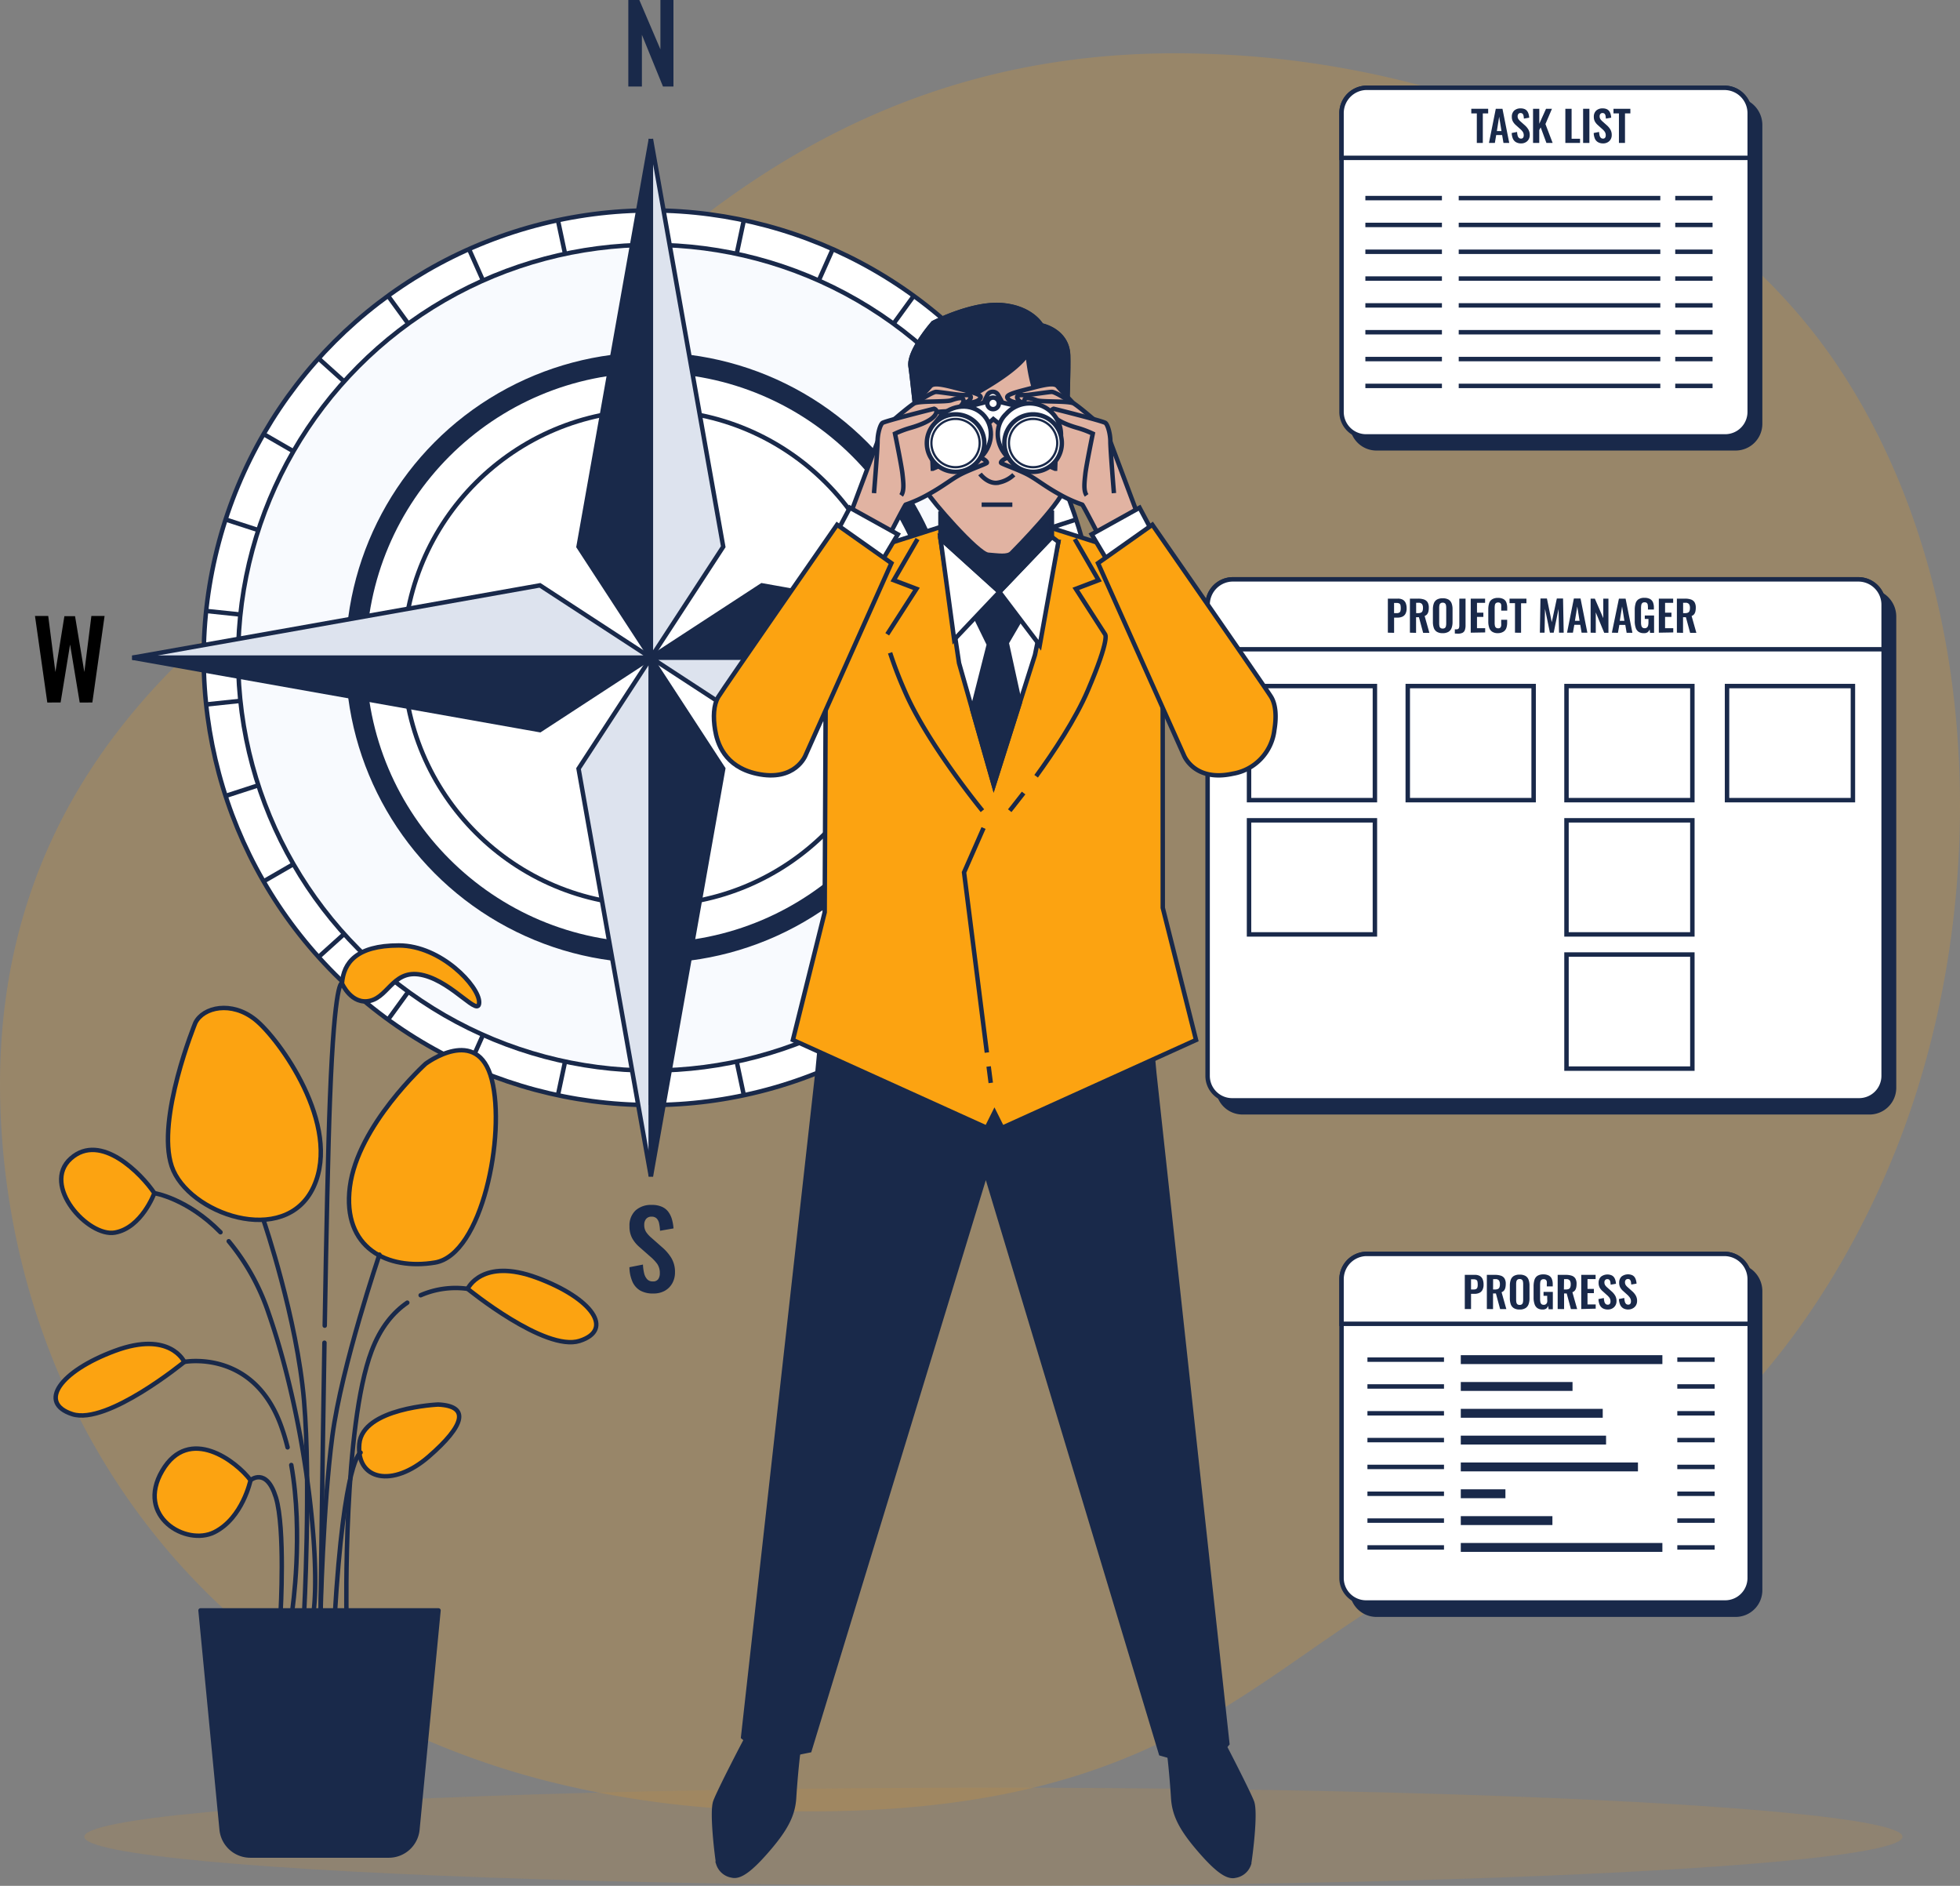 <svg xmlns="http://www.w3.org/2000/svg" width="441.108" height="424.305" viewBox="0 0 441.108 424.305">
  <rect x="0" y="0" width="441.108" height="424.305" fill="#808080" stroke="none"/>
  <g id="Vision_statement-bro" data-name="Vision statement-bro" transform="translate(-19.207 -25.12)">
    <g id="freepik--background-simple--inject-932" transform="translate(19.207 37.111)">
      <path id="Path_3015" data-name="Path 3015" d="M447.4,280.533c-13.974,37.432-42.53,77.95-82.725,89.949-60.757,18.132-67.972,67.07-176.728,62.533a219.222,219.222,0,0,1-47.03-6.892,184.56,184.56,0,0,1-22.11-7.357c-63.529-25.727-96.68-82.374-99.424-141.631-3.636-77.95,50.751-115.1,86.1-136.847S183.416,34.247,290.368,37.864a212.862,212.862,0,0,1,48.34,7.063c35.98,9.74,72.567,31.328,93.823,62.77q2.392,3.56,4.576,7.262C465.558,163.224,466.451,229.5,447.4,280.533Z" transform="translate(-19.207 -37.751)" fill="#fca213" opacity="0.2"/>
    </g>
    <g id="freepik--Floor--inject-932" transform="translate(38.178 427.344)">
      <ellipse id="Ellipse_142" data-name="Ellipse 142" cx="204.601" cy="11.041" rx="204.601" ry="11.041" fill="#b28b4d" opacity="0.3"/>
    </g>
    <g id="freepik--Compass--inject-932" transform="translate(23.364 25.12)">
      <circle id="Ellipse_143" data-name="Ellipse 143" cx="100.639" cy="100.639" r="100.639" transform="translate(0 147.988) rotate(-45)" fill="#fff" stroke="#19294a" stroke-width="1"/>
      <line id="Line_157" data-name="Line 157" y2="97.658" transform="translate(142.328 47.343)" fill="none" stroke="#19294a" stroke-width="1"/>
      <line id="Line_158" data-name="Line 158" x2="20.306" y2="95.522" transform="translate(121.405 49.546)" fill="none" stroke="#19294a" stroke-width="1"/>
      <line id="Line_159" data-name="Line 159" x2="39.73" y2="89.218" transform="translate(101.393 56.039)" fill="none" stroke="#19294a" stroke-width="1"/>
      <line id="Line_160" data-name="Line 160" x2="57.406" y2="79.004" transform="translate(83.175 66.567)" fill="none" stroke="#19294a" stroke-width="1"/>
      <line id="Line_161" data-name="Line 161" x2="72.577" y2="65.343" transform="translate(67.539 80.646)" fill="none" stroke="#19294a" stroke-width="1"/>
      <line id="Line_162" data-name="Line 162" x2="84.576" y2="48.824" transform="translate(55.17 97.668)" fill="none" stroke="#19294a" stroke-width="1"/>
      <line id="Line_163" data-name="Line 163" x2="92.883" y2="30.179" transform="translate(46.616 116.882)" fill="none" stroke="#19294a" stroke-width="1"/>
      <line id="Line_164" data-name="Line 164" x2="97.126" y2="10.205" transform="translate(42.24 137.464)" fill="none" stroke="#19294a" stroke-width="1"/>
      <line id="Line_165" data-name="Line 165" y1="10.205" x2="97.126" transform="translate(42.24 148.296)" fill="none" stroke="#19294a" stroke-width="1"/>
      <line id="Line_166" data-name="Line 166" y1="30.179" x2="92.883" transform="translate(46.616 148.903)" fill="none" stroke="#19294a" stroke-width="1"/>
      <line id="Line_167" data-name="Line 167" y1="48.834" x2="84.576" transform="translate(55.17 149.473)" fill="none" stroke="#19294a" stroke-width="1"/>
      <line id="Line_168" data-name="Line 168" y1="65.352" x2="72.577" transform="translate(67.539 149.976)" fill="none" stroke="#19294a" stroke-width="1"/>
      <line id="Line_169" data-name="Line 169" y1="79.013" x2="57.406" transform="translate(83.175 150.394)" fill="none" stroke="#19294a" stroke-width="1"/>
      <line id="Line_170" data-name="Line 170" y1="89.218" x2="39.73" transform="translate(101.393 150.707)" fill="none" stroke="#19294a" stroke-width="1"/>
      <line id="Line_171" data-name="Line 171" y1="95.532" x2="20.306" transform="translate(121.405 150.897)" fill="none" stroke="#19294a" stroke-width="1"/>
      <line id="Line_172" data-name="Line 172" x1="20.297" y1="95.532" transform="translate(142.954 150.897)" fill="none" stroke="#19294a" stroke-width="1"/>
      <line id="Line_173" data-name="Line 173" x1="39.72" y1="89.218" transform="translate(143.543 150.707)" fill="none" stroke="#19294a" stroke-width="1"/>
      <line id="Line_174" data-name="Line 174" x1="57.406" y1="79.013" transform="translate(144.084 150.394)" fill="none" stroke="#19294a" stroke-width="1"/>
      <line id="Line_175" data-name="Line 175" x1="72.577" y1="65.352" transform="translate(144.549 149.976)" fill="none" stroke="#19294a" stroke-width="1"/>
      <line id="Line_176" data-name="Line 176" x1="84.576" y1="48.834" transform="translate(144.91 149.473)" fill="none" stroke="#19294a" stroke-width="1"/>
      <line id="Line_177" data-name="Line 177" x1="92.883" y1="30.179" transform="translate(145.166 148.903)" fill="none" stroke="#19294a" stroke-width="1"/>
      <line id="Line_178" data-name="Line 178" x1="97.117" y1="10.205" transform="translate(145.299 148.296)" fill="none" stroke="#19294a" stroke-width="1"/>
      <line id="Line_179" data-name="Line 179" x1="97.117" y2="10.205" transform="translate(145.299 137.464)" fill="none" stroke="#19294a" stroke-width="1"/>
      <line id="Line_180" data-name="Line 180" x1="92.883" y2="30.179" transform="translate(145.166 116.882)" fill="none" stroke="#19294a" stroke-width="1"/>
      <line id="Line_181" data-name="Line 181" x1="84.576" y2="48.824" transform="translate(144.91 97.668)" fill="none" stroke="#19294a" stroke-width="1"/>
      <line id="Line_182" data-name="Line 182" x1="72.577" y2="65.343" transform="translate(144.549 80.646)" fill="none" stroke="#19294a" stroke-width="1"/>
      <line id="Line_183" data-name="Line 183" x1="57.406" y2="79.004" transform="translate(144.084 66.567)" fill="none" stroke="#19294a" stroke-width="1"/>
      <line id="Line_184" data-name="Line 184" x1="39.72" y2="89.218" transform="translate(143.543 56.039)" fill="none" stroke="#19294a" stroke-width="1"/>
      <line id="Line_185" data-name="Line 185" x1="20.297" y2="95.522" transform="translate(142.954 49.546)" fill="none" stroke="#19294a" stroke-width="1"/>
      <circle id="Ellipse_144" data-name="Ellipse 144" cx="92.892" cy="92.892" r="92.892" transform="translate(49.436 55.09)" fill="#f8fafe" stroke="#19294a" stroke-width="1"/>
      <circle id="Ellipse_145" data-name="Ellipse 145" cx="68.21" cy="68.21" r="68.21" transform="translate(74.118 79.773)" fill="#19294a" stroke="#19294a" stroke-width="1"/>
      <circle id="Ellipse_146" data-name="Ellipse 146" cx="64.593" cy="64.593" r="64.593" transform="translate(77.735 83.39)" fill="#fff" stroke="#19294a" stroke-width="1"/>
      <circle id="Ellipse_147" data-name="Ellipse 147" cx="55.688" cy="55.688" r="55.688" transform="translate(86.64 92.294)" fill="#fff" stroke="#19294a" stroke-width="1"/>
      <path id="Path_3017" data-name="Path 3017" d="M172.641,58.08V174.772L156.36,149.8Z" transform="translate(-30.313 -26.79)" fill="#19294a" stroke="#19294a" stroke-width="1"/>
      <path id="Path_3018" data-name="Path 3018" d="M173.51,58.08V174.772L189.791,149.8Z" transform="translate(-31.182 -26.79)" fill="#dde3ee" stroke="#19294a" stroke-width="1"/>
      <path id="Path_3019" data-name="Path 3019" d="M172.641,297.7V181L156.36,205.967Z" transform="translate(-30.313 -33.018)" fill="#dde3ee" stroke="#19294a" stroke-width="1"/>
      <path id="Path_3020" data-name="Path 3020" d="M173.51,297.7V181l16.281,24.967Z" transform="translate(-31.182 -33.018)" fill="#19294a" stroke="#19294a" stroke-width="1"/>
      <path id="Path_3021" data-name="Path 3021" d="M290.212,180.131H173.51l24.967-16.281Z" transform="translate(-31.182 -32.149)" fill="#19294a" stroke="#19294a" stroke-width="1"/>
      <path id="Path_3022" data-name="Path 3022" d="M290.212,181H173.51l24.967,16.291Z" transform="translate(-31.182 -33.018)" fill="#dde3ee" stroke="#19294a" stroke-width="1"/>
      <path id="Path_3023" data-name="Path 3023" d="M50.59,180.131H167.282L142.315,163.85Z" transform="translate(-24.954 -32.149)" fill="#dde3ee" stroke="#19294a" stroke-width="1"/>
      <path id="Path_3024" data-name="Path 3024" d="M50.59,181H167.282l-24.968,16.291Z" transform="translate(-24.954 -33.018)" fill="#19294a" stroke="#19294a" stroke-width="1"/>
      <line id="Line_186" data-name="Line 186" y1="97.668" transform="translate(142.328 150.963)" fill="none" stroke="#19294a" stroke-width="1"/>
      <path id="Path_3025" data-name="Path 3025" d="M168.16,44.591V25.12h2.478l4.747,11.1V25.12h2.933V44.591h-2.354l-4.747-11.639V44.591Z" transform="translate(-30.911 -25.12)" fill="#19294a"/>
      <path id="Path_3026" data-name="Path 3026" d="M305.05,190.581V171.11h8.174v2.5H308.61v5.6h3.626v2.478H308.61v6.408h4.661v2.449Z" transform="translate(-37.847 -32.517)" fill="#19294a"/>
      <path id="Path_3027" data-name="Path 3027" d="M30.272,190.581,27.5,171.11h2.981l1.614,12.617,2.022-12.569h2.4l2.089,12.569,1.585-12.617h2.971l-2.753,19.471H37.563L35.4,177.527l-2.136,13.053Z" transform="translate(-23.784 -32.517)"/>
      <path id="Path_3028" data-name="Path 3028" d="M173.784,330.626a5.781,5.781,0,0,1-2.914-.655,4.329,4.329,0,0,1-1.775-2.013,8.478,8.478,0,0,1-.674-3.247l3.047-.6a9.9,9.9,0,0,0,.275,1.994,2.981,2.981,0,0,0,.7,1.339,1.661,1.661,0,0,0,1.234.465,1.386,1.386,0,0,0,1.225-.513,2.222,2.222,0,0,0,.361-1.31,3.6,3.6,0,0,0-.57-2.1,9.683,9.683,0,0,0-1.538-1.633l-2.459-2.164a7.358,7.358,0,0,1-1.642-1.984,5.421,5.421,0,0,1-.617-2.7,4.633,4.633,0,0,1,1.348-3.56,5.2,5.2,0,0,1,3.683-1.253,5.365,5.365,0,0,1,2.278.427,3.608,3.608,0,0,1,1.452,1.158,5.4,5.4,0,0,1,.807,1.7,10.387,10.387,0,0,1,.342,2l-3.038.532a9.844,9.844,0,0,0-.2-1.633,2.222,2.222,0,0,0-.551-1.13,1.547,1.547,0,0,0-1.168-.408,1.481,1.481,0,0,0-1.215.513,2,2,0,0,0-.418,1.291,2.943,2.943,0,0,0,.408,1.623,6.247,6.247,0,0,0,1.177,1.3l2.43,2.145a10.215,10.215,0,0,1,2.051,2.364,6.066,6.066,0,0,1,.854,3.285,4.946,4.946,0,0,1-.617,2.478,4.4,4.4,0,0,1-1.7,1.69A5.175,5.175,0,0,1,173.784,330.626Z" transform="translate(-30.924 -39.589)" fill="#19294a"/>
    </g>
    <g id="freepik--Plant--inject-932" transform="translate(31.744 237.847)">
      <path id="Path_3029" data-name="Path 3029" d="M54.681,307.381s-2.848,7.8-8.876,8.876-16.67-10.68-9.921-16.68S51.843,303.128,54.681,307.381Z" transform="translate(-32.479 -251.655)" fill="#fca311" stroke="#19294a" stroke-linecap="round" stroke-linejoin="round" stroke-width="1"/>
      <path id="Path_3030" data-name="Path 3030" d="M65.191,267.352S56.315,289,59.865,299.629s25.547,18.484,31.936,4.633S84,270.9,78.672,266.64,66.966,263.8,65.191,267.352Z" transform="translate(-33.761 -249.951)" fill="#fca311" stroke="#19294a" stroke-linecap="round" stroke-linejoin="round" stroke-width="1"/>
      <path id="Path_3031" data-name="Path 3031" d="M119.171,277.086S103.9,290.928,102.14,304.769s8.544,18.806,19.158,17.031,15.968-28.746,12.778-41.163S119.171,277.086,119.171,277.086Z" transform="translate(-35.936 -250.457)" fill="#fca311" stroke="#19294a" stroke-linecap="round" stroke-linejoin="round" stroke-width="1"/>
      <path id="Path_3032" data-name="Path 3032" d="M122.131,358s-17.031.712-17.743,8.867,7.452,9.94,15.617,2.848S129.232,358.342,122.131,358Z" transform="translate(-36.057 -254.712)" fill="#fca311" stroke="#19294a" stroke-linecap="round" stroke-linejoin="round" stroke-width="1"/>
      <path id="Path_3033" data-name="Path 3033" d="M77.448,375.551s-1.775,8.544-8.164,11.715-17.743-3.551-11.705-13.841S74.258,371.3,77.448,375.551Z" transform="translate(-33.601 -255.241)" fill="#fca311" stroke="#19294a" stroke-linecap="round" stroke-linejoin="round" stroke-width="1"/>
      <path id="Path_3034" data-name="Path 3034" d="M61.355,347.684s-3.19-7.1-15.617-2.487-17.382,11.715-9.579,14.24S61.355,347.684,61.355,347.684Z" transform="translate(-32.413 -253.985)" fill="#fca311" stroke="#19294a" stroke-linecap="round" stroke-linejoin="round" stroke-width="1"/>
      <path id="Path_3035" data-name="Path 3035" d="M100.28,257.735s2.127,4.965,6.389,3.9,5.316-7.452,12.066-5.7,12.417,9.579,12.417,6.028S122.608,249.2,113.058,249.2,100.631,253.121,100.28,257.735Z" transform="translate(-35.851 -249.2)" fill="#fca311" stroke="#19294a" stroke-linecap="round" stroke-linejoin="round" stroke-width="1"/>
      <path id="Path_3036" data-name="Path 3036" d="M81.79,314.65s7.424,21.74,9.009,40.29,0,48.255,0,48.255" transform="translate(-34.914 -252.516)" fill="none" stroke="#19294a" stroke-linecap="round" stroke-linejoin="round" stroke-width="1"/>
      <path id="Path_3037" data-name="Path 3037" d="M108.452,322.47s-8.487,24.92-10.6,40.821-2.658,40.3-2.658,40.3" transform="translate(-35.593 -252.912)" fill="none" stroke="#19294a" stroke-linecap="round" stroke-linejoin="round" stroke-width="1"/>
      <path id="Path_3038" data-name="Path 3038" d="M104.378,369.38s-3.712,1.063-5.838,37.119" transform="translate(-35.763 -255.289)" fill="none" stroke="#19294a" stroke-linecap="round" stroke-linejoin="round" stroke-width="1"/>
      <path id="Path_3039" data-name="Path 3039" d="M78.6,375.894s3.56-3.038,5.7,3.854,1.063,25.983,1.063,25.983" transform="translate(-34.753 -255.585)" fill="none" stroke="#19294a" stroke-linecap="round" stroke-linejoin="round" stroke-width="1"/>
      <path id="Path_3040" data-name="Path 3040" d="M88.26,372.33c2.782,15.55.218,32.724.218,32.724" transform="translate(-35.242 -255.438)" fill="none" stroke="#19294a" stroke-linecap="round" stroke-linejoin="round" stroke-width="1"/>
      <path id="Path_3041" data-name="Path 3041" d="M62.9,347.89s15.284-2.933,21.645,14.031a47.171,47.171,0,0,1,1.595,5.193" transform="translate(-33.957 -254.19)" fill="none" stroke="#19294a" stroke-linecap="round" stroke-linejoin="round" stroke-width="1"/>
      <path id="Path_3042" data-name="Path 3042" d="M130.07,330.364s3.2-7.092,15.617-2.478,17.392,11.705,9.579,14.193S130.07,330.364,130.07,330.364Z" transform="translate(-37.361 -253.108)" fill="#fca311" stroke="#19294a" stroke-linecap="round" stroke-linejoin="round" stroke-width="1"/>
      <path id="Path_3043" data-name="Path 3043" d="M115.028,333.86c-3.066,2.1-6.019,5.487-8.05,10.927-6.37,16.965-5.639,58.859-5.639,58.859" transform="translate(-35.904 -253.489)" fill="none" stroke="#19294a" stroke-linecap="round" stroke-linejoin="round" stroke-width="1"/>
      <path id="Path_3044" data-name="Path 3044" d="M129.506,330.57a19.708,19.708,0,0,0-10.576,1.443" transform="translate(-36.796 -253.313)" fill="none" stroke="#19294a" stroke-linecap="round" stroke-linejoin="round" stroke-width="1"/>
      <path id="Path_3045" data-name="Path 3045" d="M73.43,319.3a50.363,50.363,0,0,1,9,16.262C90.907,359.951,94.088,391.231,92.5,402.9" transform="translate(-34.491 -252.752)" fill="none" stroke="#19294a" stroke-linecap="round" stroke-linejoin="round" stroke-width="1"/>
      <path id="Path_3046" data-name="Path 3046" d="M55.8,307.9s7.4,1.158,14.886,8.8" transform="translate(-33.598 -252.174)" fill="none" stroke="#19294a" stroke-linecap="round" stroke-linejoin="round" stroke-width="1"/>
      <path id="Path_3047" data-name="Path 3047" d="M96.073,343.35c-.513,30.777-.883,61.3-.883,61.3" transform="translate(-35.593 -253.97)" fill="none" stroke="#19294a" stroke-linecap="round" stroke-linejoin="round" stroke-width="1"/>
      <path id="Path_3048" data-name="Path 3048" d="M100.073,258.189s-1.652-1.547-2.706,26.021c-.418,10.718-.826,30.635-1.177,50.989" transform="translate(-35.644 -249.655)" fill="none" stroke="#19294a" stroke-linecap="round" stroke-linejoin="round" stroke-width="1"/>
      <path id="Path_3049" data-name="Path 3049" d="M109.033,461.947H77.943A6.474,6.474,0,0,1,71.5,456.1L66.75,406.8H120.3l-4.747,49.3a6.475,6.475,0,0,1-6.522,5.848Z" transform="translate(-34.152 -257.185)" fill="#19294a" stroke="#19294a" stroke-linecap="round" stroke-linejoin="round" stroke-width="1"/>
    </g>
    <g id="freepik--tab-3--inject-932" transform="translate(321.127 307.243)">
      <path id="Path_3050" data-name="Path 3050" d="M345.444,325.13h80.428a5.7,5.7,0,0,1,5.7,5.7v67.279a5.516,5.516,0,0,1-5.516,5.516H345.226a5.516,5.516,0,0,1-5.516-5.516V330.864a5.7,5.7,0,0,1,5.734-5.734Z" transform="translate(-337.365 -322.443)" fill="#19294a" stroke="#19294a" stroke-width="1"/>
      <path id="Path_3051" data-name="Path 3051" d="M342.974,322.3H423.4a5.7,5.7,0,0,1,5.7,5.7v67.222a5.516,5.516,0,0,1-5.516,5.516H342.756a5.516,5.516,0,0,1-5.516-5.516V328.034a5.7,5.7,0,0,1,5.734-5.734Z" transform="translate(-337.24 -322.3)" fill="#fff" stroke="#19294a" stroke-width="1"/>
      <path id="Path_3052" data-name="Path 3052" d="M342.974,322.3H423.4a5.7,5.7,0,0,1,5.7,5.7V338.03H337.24v-10a5.7,5.7,0,0,1,5.734-5.734Z" transform="translate(-337.24 -322.3)" fill="#fff" stroke="#19294a" stroke-width="1"/>
      <line id="Line_187" data-name="Line 187" x2="17.23" transform="translate(5.829 23.79)" fill="none" stroke="#19294a" stroke-width="1"/>
      <line id="Line_188" data-name="Line 188" x2="17.23" transform="translate(5.829 29.828)" fill="none" stroke="#19294a" stroke-width="1"/>
      <line id="Line_189" data-name="Line 189" x2="17.23" transform="translate(5.829 35.866)" fill="none" stroke="#19294a" stroke-width="1"/>
      <line id="Line_190" data-name="Line 190" x2="17.23" transform="translate(5.829 41.894)" fill="none" stroke="#19294a" stroke-width="1"/>
      <line id="Line_191" data-name="Line 191" x2="17.23" transform="translate(5.829 47.932)" fill="none" stroke="#19294a" stroke-width="1"/>
      <line id="Line_192" data-name="Line 192" x2="17.23" transform="translate(5.829 53.97)" fill="none" stroke="#19294a" stroke-width="1"/>
      <line id="Line_193" data-name="Line 193" x2="17.23" transform="translate(5.829 60.008)" fill="none" stroke="#19294a" stroke-width="1"/>
      <line id="Line_194" data-name="Line 194" x2="17.23" transform="translate(5.829 66.045)" fill="none" stroke="#19294a" stroke-width="1"/>
      <line id="Line_195" data-name="Line 195" x2="8.402" transform="translate(75.567 23.79)" fill="none" stroke="#19294a" stroke-width="1"/>
      <line id="Line_196" data-name="Line 196" x2="8.402" transform="translate(75.567 29.828)" fill="none" stroke="#19294a" stroke-width="1"/>
      <line id="Line_197" data-name="Line 197" x2="8.402" transform="translate(75.567 35.866)" fill="none" stroke="#19294a" stroke-width="1"/>
      <line id="Line_198" data-name="Line 198" x2="8.402" transform="translate(75.567 41.894)" fill="none" stroke="#19294a" stroke-width="1"/>
      <line id="Line_199" data-name="Line 199" x2="8.402" transform="translate(75.567 47.932)" fill="none" stroke="#19294a" stroke-width="1"/>
      <line id="Line_200" data-name="Line 200" x2="8.402" transform="translate(75.567 53.97)" fill="none" stroke="#19294a" stroke-width="1"/>
      <line id="Line_201" data-name="Line 201" x2="8.402" transform="translate(75.567 60.008)" fill="none" stroke="#19294a" stroke-width="1"/>
      <line id="Line_202" data-name="Line 202" x2="8.402" transform="translate(75.567 66.045)" fill="none" stroke="#19294a" stroke-width="1"/>
      <line id="Line_203" data-name="Line 203" x2="45.369" transform="translate(26.838 23.79)" fill="none" stroke="#19294a" stroke-width="2"/>
      <line id="Line_204" data-name="Line 204" x2="25.148" transform="translate(26.838 29.828)" fill="none" stroke="#19294a" stroke-width="2"/>
      <line id="Line_205" data-name="Line 205" x2="31.945" transform="translate(26.838 35.866)" fill="none" stroke="#19294a" stroke-width="2"/>
      <line id="Line_206" data-name="Line 206" x2="32.695" transform="translate(26.838 41.894)" fill="none" stroke="#19294a" stroke-width="2"/>
      <line id="Line_207" data-name="Line 207" x2="39.872" transform="translate(26.838 47.932)" fill="none" stroke="#19294a" stroke-width="2"/>
      <line id="Line_208" data-name="Line 208" x2="10.044" transform="translate(26.838 53.97)" fill="none" stroke="#19294a" stroke-width="2"/>
      <line id="Line_209" data-name="Line 209" x2="20.62" transform="translate(26.838 60.008)" fill="none" stroke="#19294a" stroke-width="2"/>
      <line id="Line_210" data-name="Line 210" x2="45.369" transform="translate(26.838 66.045)" fill="none" stroke="#19294a" stroke-width="2"/>
    </g>
    <g id="freepik--tab-2--inject-932" transform="translate(290.985 155.473)">
      <path id="Path_3053" data-name="Path 3053" d="M313.694,165.25H454.4a5.7,5.7,0,0,1,5.7,5.7V276.968a5.516,5.516,0,0,1-5.516,5.516H313.476a5.516,5.516,0,0,1-5.516-5.516V170.984a5.7,5.7,0,0,1,5.734-5.734Z" transform="translate(-305.615 -162.573)" fill="#19294a" stroke="#19294a" stroke-width="1"/>
      <path id="Path_3054" data-name="Path 3054" d="M311.214,162.43h140.72a5.7,5.7,0,0,1,5.7,5.7V274.138a5.516,5.516,0,0,1-5.516,5.516H311.006a5.516,5.516,0,0,1-5.516-5.516V168.154a5.7,5.7,0,0,1,5.724-5.725Z" transform="translate(-305.49 -162.43)" fill="#fff" stroke="#19294a" stroke-width="1"/>
      <path id="Path_3055" data-name="Path 3055" d="M311.214,162.43h140.72a5.7,5.7,0,0,1,5.7,5.7V178.16H305.49V168.154a5.7,5.7,0,0,1,5.724-5.725Z" transform="translate(-305.49 -162.43)" fill="#fff" stroke="#19294a" stroke-width="1"/>
      <rect id="Rectangle_487" data-name="Rectangle 487" width="28.328" height="25.67" transform="translate(9.323 24.009)" fill="#fff" stroke="#19294a" stroke-width="1"/>
      <rect id="Rectangle_488" data-name="Rectangle 488" width="28.328" height="25.67" transform="translate(9.323 54.217)" fill="#fff" stroke="#19294a" stroke-width="1"/>
      <rect id="Rectangle_489" data-name="Rectangle 489" width="28.328" height="25.67" transform="translate(45.046 24.009)" fill="#fff" stroke="#19294a" stroke-width="1"/>
      <rect id="Rectangle_490" data-name="Rectangle 490" width="28.328" height="25.67" transform="translate(116.901 24.009)" fill="#fff" stroke="#19294a" stroke-width="1"/>
      <rect id="Rectangle_491" data-name="Rectangle 491" width="28.328" height="25.67" transform="translate(80.769 24.009)" fill="#fff" stroke="#19294a" stroke-width="1"/>
      <rect id="Rectangle_492" data-name="Rectangle 492" width="28.328" height="25.67" transform="translate(80.769 54.217)" fill="#fff" stroke="#19294a" stroke-width="1"/>
      <rect id="Rectangle_493" data-name="Rectangle 493" width="28.328" height="25.67" transform="translate(80.769 84.415)" fill="#fff" stroke="#19294a" stroke-width="1"/>
    </g>
    <g id="freepik--tab-1--inject-932" transform="translate(321.126 44.876)">
      <path id="Path_3056" data-name="Path 3056" d="M345.444,48.75h80.428a5.7,5.7,0,0,1,5.7,5.7v67.222a5.516,5.516,0,0,1-5.516,5.516H345.226a5.516,5.516,0,0,1-5.516-5.516V54.484a5.7,5.7,0,0,1,5.734-5.734Z" transform="translate(-337.365 -46.073)" fill="#19294a" stroke="#19294a" stroke-width="1"/>
      <path id="Path_3057" data-name="Path 3057" d="M342.974,45.93H423.4a5.7,5.7,0,0,1,5.7,5.7v67.222a5.516,5.516,0,0,1-5.516,5.516H342.756a5.516,5.516,0,0,1-5.516-5.516V51.692a5.7,5.7,0,0,1,5.734-5.762Z" transform="translate(-337.24 -45.93)" fill="#fff" stroke="#19294a" stroke-width="1"/>
      <path id="Path_3058" data-name="Path 3058" d="M342.974,45.93H423.4a5.7,5.7,0,0,1,5.7,5.7V61.689H337.24v-10a5.7,5.7,0,0,1,5.734-5.762Z" transform="translate(-337.24 -45.93)" fill="#fff" stroke="#19294a" stroke-width="1"/>
      <line id="Line_211" data-name="Line 211" x2="17.23" transform="translate(5.364 24.816)" fill="none" stroke="#19294a" stroke-width="1"/>
      <line id="Line_212" data-name="Line 212" x2="17.23" transform="translate(5.364 30.854)" fill="none" stroke="#19294a" stroke-width="1"/>
      <line id="Line_213" data-name="Line 213" x2="17.23" transform="translate(5.364 36.891)" fill="none" stroke="#19294a" stroke-width="1"/>
      <line id="Line_214" data-name="Line 214" x2="17.23" transform="translate(5.364 42.92)" fill="none" stroke="#19294a" stroke-width="1"/>
      <line id="Line_215" data-name="Line 215" x2="17.23" transform="translate(5.364 48.957)" fill="none" stroke="#19294a" stroke-width="1"/>
      <line id="Line_216" data-name="Line 216" x2="17.23" transform="translate(5.364 54.995)" fill="none" stroke="#19294a" stroke-width="1"/>
      <line id="Line_217" data-name="Line 217" x2="17.23" transform="translate(5.364 61.033)" fill="none" stroke="#19294a" stroke-width="1"/>
      <line id="Line_218" data-name="Line 218" x2="17.23" transform="translate(5.364 67.071)" fill="none" stroke="#19294a" stroke-width="1"/>
      <line id="Line_219" data-name="Line 219" x2="8.402" transform="translate(75.102 24.816)" fill="none" stroke="#19294a" stroke-width="1"/>
      <line id="Line_220" data-name="Line 220" x2="8.402" transform="translate(75.102 30.854)" fill="none" stroke="#19294a" stroke-width="1"/>
      <line id="Line_221" data-name="Line 221" x2="8.402" transform="translate(75.102 36.891)" fill="none" stroke="#19294a" stroke-width="1"/>
      <line id="Line_222" data-name="Line 222" x2="8.402" transform="translate(75.102 42.92)" fill="none" stroke="#19294a" stroke-width="1"/>
      <line id="Line_223" data-name="Line 223" x2="8.402" transform="translate(75.102 48.957)" fill="none" stroke="#19294a" stroke-width="1"/>
      <line id="Line_224" data-name="Line 224" x2="8.402" transform="translate(75.102 54.995)" fill="none" stroke="#19294a" stroke-width="1"/>
      <line id="Line_225" data-name="Line 225" x2="8.402" transform="translate(75.102 61.033)" fill="none" stroke="#19294a" stroke-width="1"/>
      <line id="Line_226" data-name="Line 226" x2="8.402" transform="translate(75.102 67.071)" fill="none" stroke="#19294a" stroke-width="1"/>
      <line id="Line_227" data-name="Line 227" x2="45.369" transform="translate(26.373 24.816)" fill="none" stroke="#19294a" stroke-width="1"/>
      <line id="Line_228" data-name="Line 228" x2="45.369" transform="translate(26.373 30.854)" fill="none" stroke="#19294a" stroke-width="1"/>
      <line id="Line_229" data-name="Line 229" x2="45.369" transform="translate(26.373 36.891)" fill="none" stroke="#19294a" stroke-width="1"/>
      <line id="Line_230" data-name="Line 230" x2="45.369" transform="translate(26.373 42.92)" fill="none" stroke="#19294a" stroke-width="1"/>
      <line id="Line_231" data-name="Line 231" x2="45.369" transform="translate(26.373 48.957)" fill="none" stroke="#19294a" stroke-width="1"/>
      <line id="Line_232" data-name="Line 232" x2="45.369" transform="translate(26.373 54.995)" fill="none" stroke="#19294a" stroke-width="1"/>
      <line id="Line_233" data-name="Line 233" x2="45.369" transform="translate(26.373 61.033)" fill="none" stroke="#19294a" stroke-width="1"/>
      <line id="Line_234" data-name="Line 234" x2="45.369" transform="translate(26.373 67.071)" fill="none" stroke="#19294a" stroke-width="1"/>
    </g>
    <g id="freepik--text-3--inject-932" transform="translate(348.866 311.847)">
      <path id="Path_3059" data-name="Path 3059" d="M366.46,334.959v-7.69h2.259a2.183,2.183,0,0,1,1.13.256,1.548,1.548,0,0,1,.636.75,3.114,3.114,0,0,1,.2,1.177,2.488,2.488,0,0,1-.256,1.215,1.509,1.509,0,0,1-.712.665,2.573,2.573,0,0,1-1.092.209h-.759v3.418Zm1.405-4.4h.532a1.3,1.3,0,0,0,.6-.1.607.607,0,0,0,.294-.351,2.063,2.063,0,0,0,.076-.655,3.242,3.242,0,0,0-.057-.674.607.607,0,0,0-.266-.389,1.358,1.358,0,0,0-.646-.123h-.532Z" transform="translate(-366.46 -327.156)" fill="#19294a"/>
      <path id="Path_3060" data-name="Path 3060" d="M371.69,334.96v-7.69h1.842a4.082,4.082,0,0,1,1.32.19,1.519,1.519,0,0,1,.816.627,2.26,2.26,0,0,1,.275,1.215,3.711,3.711,0,0,1-.085.835,1.633,1.633,0,0,1-.285.636,1.281,1.281,0,0,1-.57.4l1.073,3.8h-1.4l-.949-3.522h-.645v3.522Zm1.4-4.4h.437a1.557,1.557,0,0,0,.655-.114.674.674,0,0,0,.342-.38,1.7,1.7,0,0,0,.1-.674,1.452,1.452,0,0,0-.209-.864.949.949,0,0,0-.816-.294H373.1Z" transform="translate(-366.725 -327.156)" fill="#19294a"/>
      <path id="Path_3061" data-name="Path 3061" d="M379.342,335.061a2.372,2.372,0,0,1-1.3-.3,1.68,1.68,0,0,1-.693-.873,4.064,4.064,0,0,1-.209-1.348v-2.848a3.95,3.95,0,0,1,.209-1.329,1.671,1.671,0,0,1,.693-.854,2.563,2.563,0,0,1,1.3-.294,2.591,2.591,0,0,1,1.32.294,1.67,1.67,0,0,1,.693.854,3.721,3.721,0,0,1,.209,1.329v2.848a3.8,3.8,0,0,1-.209,1.339,1.718,1.718,0,0,1-.693.873,2.4,2.4,0,0,1-1.32.313Zm0-1.035a.75.75,0,0,0,.522-.152.712.712,0,0,0,.218-.418,2.726,2.726,0,0,0,.057-.579v-3.541a2.726,2.726,0,0,0-.057-.579.684.684,0,0,0-.218-.4.8.8,0,0,0-.522-.152.779.779,0,0,0-.5.152.693.693,0,0,0-.228.4,2.724,2.724,0,0,0-.057.579v3.541a2.725,2.725,0,0,0,.057.579.712.712,0,0,0,.218.418.731.731,0,0,0,.513.152Z" transform="translate(-367.001 -327.153)" fill="#19294a"/>
      <path id="Path_3062" data-name="Path 3062" d="M384.811,335.058a2.013,2.013,0,0,1-1.206-.323,1.794,1.794,0,0,1-.636-.949,4.442,4.442,0,0,1-.2-1.405v-2.525a4.831,4.831,0,0,1,.19-1.424,1.662,1.662,0,0,1,.674-.949,2.4,2.4,0,0,1,1.32-.323,2.563,2.563,0,0,1,1.253.266,1.519,1.519,0,0,1,.674.769,3.236,3.236,0,0,1,.2,1.206v.456h-1.339v-.437a3.164,3.164,0,0,0,0-.636.731.731,0,0,0-.209-.4.75.75,0,0,0-.513-.142.721.721,0,0,0-.532.18.873.873,0,0,0-.209.475,4.587,4.587,0,0,0-.047.646V332.7a3.575,3.575,0,0,0,.066.693.883.883,0,0,0,.247.456.769.769,0,0,0,.513.152.722.722,0,0,0,.522-.171.883.883,0,0,0,.256-.475,3.169,3.169,0,0,0,0-.655v-.721h-.826V331.1H387.1V335h-.949l-.1-.76a1.377,1.377,0,0,1-.456.627A1.339,1.339,0,0,1,384.811,335.058Z" transform="translate(-367.286 -327.15)" fill="#19294a"/>
      <path id="Path_3063" data-name="Path 3063" d="M388.48,334.96v-7.69h1.842a4.082,4.082,0,0,1,1.32.19,1.519,1.519,0,0,1,.816.627,2.259,2.259,0,0,1,.275,1.215,3.71,3.71,0,0,1-.085.835,1.632,1.632,0,0,1-.285.636,1.282,1.282,0,0,1-.57.4l1.073,3.8h-1.405l-.949-3.522h-.589v3.522Zm1.4-4.4h.437a1.557,1.557,0,0,0,.655-.114.674.674,0,0,0,.342-.38,1.7,1.7,0,0,0,.1-.674,1.453,1.453,0,0,0-.209-.864.949.949,0,0,0-.816-.294h-.475Z" transform="translate(-367.576 -327.156)" fill="#19294a"/>
      <path id="Path_3064" data-name="Path 3064" d="M394.07,334.96v-7.69H397.3v.949h-1.823v2.212h1.434v.949h-1.434v2.544h1.842v.949Z" transform="translate(-367.859 -327.156)" fill="#19294a"/>
      <path id="Path_3065" data-name="Path 3065" d="M400.277,335.059a2.3,2.3,0,0,1-1.158-.266,1.756,1.756,0,0,1-.7-.8,3.474,3.474,0,0,1-.266-1.282l1.206-.237a4.354,4.354,0,0,0,.114.788,1.13,1.13,0,0,0,.275.532.655.655,0,0,0,.484.18.551.551,0,0,0,.484-.2.892.892,0,0,0,.142-.522,1.414,1.414,0,0,0-.228-.826,3.8,3.8,0,0,0-.608-.646l-.949-.854a2.944,2.944,0,0,1-.645-.778,2.164,2.164,0,0,1-.247-1.073,1.841,1.841,0,0,1,.532-1.4,2.411,2.411,0,0,1,2.354-.323,1.4,1.4,0,0,1,.579.456,2.088,2.088,0,0,1,.313.674,3.5,3.5,0,0,1,.133.788l-1.2.209a4.154,4.154,0,0,0-.076-.646.949.949,0,0,0-.218-.446.627.627,0,0,0-.465-.161.589.589,0,0,0-.475.209.75.75,0,0,0-.171.5,1.205,1.205,0,0,0,.161.646,2.524,2.524,0,0,0,.465.513l.949.845a3.881,3.881,0,0,1,.816.949,2.354,2.354,0,0,1,.332,1.291,1.9,1.9,0,0,1-.237.949,1.766,1.766,0,0,1-.674.674,2.033,2.033,0,0,1-1.025.256Z" transform="translate(-368.066 -327.151)" fill="#19294a"/>
      <path id="Path_3066" data-name="Path 3066" d="M405.136,335.058a2.3,2.3,0,0,1-1.158-.266,1.756,1.756,0,0,1-.7-.8A3.474,3.474,0,0,1,403,332.7l1.206-.237a3.646,3.646,0,0,0,.114.788,1.129,1.129,0,0,0,.275.532.655.655,0,0,0,.484.18.551.551,0,0,0,.484-.2.893.893,0,0,0,.142-.522,1.414,1.414,0,0,0-.228-.826,3.8,3.8,0,0,0-.579-.664l-.949-.854a2.945,2.945,0,0,1-.646-.778,2.165,2.165,0,0,1-.247-1.073,1.842,1.842,0,0,1,.532-1.405,2.411,2.411,0,0,1,2.354-.323,1.4,1.4,0,0,1,.579.456,2.089,2.089,0,0,1,.313.674,3.5,3.5,0,0,1,.133.788l-1.2.209a4.165,4.165,0,0,0-.076-.646.949.949,0,0,0-.218-.446.627.627,0,0,0-.465-.161.589.589,0,0,0-.475.209.75.75,0,0,0-.171.5,1.206,1.206,0,0,0,.161.646,2.523,2.523,0,0,0,.465.513l.949.845a3.883,3.883,0,0,1,.816.949,2.354,2.354,0,0,1,.332,1.291,1.9,1.9,0,0,1-.237.949,1.766,1.766,0,0,1-.674.674,2.032,2.032,0,0,1-1.044.285Z" transform="translate(-368.311 -327.15)" fill="#19294a"/>
    </g>
    <g id="freepik--text-2--inject-932" transform="translate(331.55 159.619)">
      <path id="Path_3067" data-name="Path 3067" d="M348.22,174.661V167h2.259a2.212,2.212,0,0,1,1.13.256,1.6,1.6,0,0,1,.636.75,3.113,3.113,0,0,1,.2,1.177,2.486,2.486,0,0,1-.256,1.215,1.51,1.51,0,0,1-.712.665,2.6,2.6,0,0,1-1.092.209h-.759v3.418Zm1.4-4.4h.532a1.3,1.3,0,0,0,.6-.1.608.608,0,0,0,.294-.351,2.38,2.38,0,0,0,.076-.655,3.239,3.239,0,0,0-.057-.674.617.617,0,0,0-.266-.389,1.386,1.386,0,0,0-.646-.123h-.532Z" transform="translate(-348.22 -166.807)" fill="#19294a"/>
      <path id="Path_3068" data-name="Path 3068" d="M353.45,174.661V167h1.842a4.083,4.083,0,0,1,1.32.19,1.557,1.557,0,0,1,.816.627,2.354,2.354,0,0,1,.275,1.215,3.712,3.712,0,0,1-.085.835,1.633,1.633,0,0,1-.285.636,1.338,1.338,0,0,1-.57.4l1.073,3.8h-1.405l-.949-3.522h-.646V174.7Zm1.405-4.4h.437a1.557,1.557,0,0,0,.655-.114.674.674,0,0,0,.342-.38,1.9,1.9,0,0,0,.1-.674,1.452,1.452,0,0,0-.209-.864.949.949,0,0,0-.816-.294h-.513Z" transform="translate(-348.485 -166.807)" fill="#19294a"/>
      <path id="Path_3069" data-name="Path 3069" d="M361.1,174.761a2.373,2.373,0,0,1-1.3-.3,1.68,1.68,0,0,1-.693-.873,4.061,4.061,0,0,1-.209-1.348v-2.848a3.949,3.949,0,0,1,.209-1.329,1.671,1.671,0,0,1,.693-.854,2.563,2.563,0,0,1,1.3-.294,2.592,2.592,0,0,1,1.32.294,1.718,1.718,0,0,1,.693.854,3.721,3.721,0,0,1,.209,1.329v2.848a3.8,3.8,0,0,1-.209,1.339,1.766,1.766,0,0,1-.693.873,2.487,2.487,0,0,1-1.32.313Zm0-1.035a.75.75,0,0,0,.522-.152.769.769,0,0,0,.218-.418,2.722,2.722,0,0,0,.057-.579v-3.541a2.728,2.728,0,0,0-.057-.579.741.741,0,0,0-.218-.4.8.8,0,0,0-.522-.152.778.778,0,0,0-.5.152.693.693,0,0,0-.228.4,2.724,2.724,0,0,0-.057.579v3.541a2.724,2.724,0,0,0,.057.579.665.665,0,0,0,.218.418.731.731,0,0,0,.513.152Z" transform="translate(-348.761 -166.802)" fill="#19294a"/>
      <path id="Path_3070" data-name="Path 3070" d="M364.1,174.851V173.9a2.469,2.469,0,0,0,.5,0,.6.6,0,0,0,.313-.133.579.579,0,0,0,.152-.294,1.9,1.9,0,0,0,.047-.5V167h1.4v5.981a3.134,3.134,0,0,1-.152,1.073,1.11,1.11,0,0,1-.522.627,2.326,2.326,0,0,1-1.063.2Z" transform="translate(-349.025 -166.807)" fill="#19294a"/>
      <path id="Path_3071" data-name="Path 3071" d="M367.87,174.661V167H371.1v.949h-1.823v2.212h1.434v.949h-1.434v2.544h1.842v.949Z" transform="translate(-349.216 -166.807)" fill="#19294a"/>
      <path id="Path_3072" data-name="Path 3072" d="M374.213,174.757a2.222,2.222,0,0,1-1.32-.332,1.7,1.7,0,0,1-.674-.949,4.308,4.308,0,0,1-.19-1.329V169.4a4.53,4.53,0,0,1,.19-1.367,1.643,1.643,0,0,1,.674-.892,2.383,2.383,0,0,1,1.32-.313,2.449,2.449,0,0,1,1.253.275,1.5,1.5,0,0,1,.636.769,3.417,3.417,0,0,1,.19,1.168v.646h-1.348v-.665a5.668,5.668,0,0,0,0-.589.807.807,0,0,0-.18-.418.892.892,0,0,0-1.035,0,.826.826,0,0,0-.218.446,4.2,4.2,0,0,0-.047.627v3.342a2.848,2.848,0,0,0,.066.693.712.712,0,0,0,.247.408.721.721,0,0,0,.475.133.645.645,0,0,0,.5-.161.873.873,0,0,0,.18-.446,4.072,4.072,0,0,0,0-.617v-.693h1.348v.617a3.674,3.674,0,0,1-.18,1.215,1.614,1.614,0,0,1-.627.826A2.3,2.3,0,0,1,374.213,174.757Z" transform="translate(-349.426 -166.798)" fill="#19294a"/>
      <path id="Path_3073" data-name="Path 3073" d="M378.295,174.661v-6.645H377.07V167h3.8v1.035h-1.206v6.645Z" transform="translate(-349.682 -166.807)" fill="#19294a"/>
      <path id="Path_3074" data-name="Path 3074" d="M384.26,174.66l.133-7.69h1.452l1.092,5.326,1.139-5.326h1.4l.142,7.69h-1.044l-.114-5.345-1.092,5.345h-.845l-1.111-5.364-.1,5.364Z" transform="translate(-350.046 -166.806)" fill="#19294a"/>
      <path id="Path_3075" data-name="Path 3075" d="M390.7,174.66l1.538-7.69h1.5l1.538,7.69h-1.3l-.3-1.775h-1.339l-.313,1.775Zm1.775-2.668h1.044L393,168.764Z" transform="translate(-350.372 -166.806)" fill="#19294a"/>
      <path id="Path_3076" data-name="Path 3076" d="M396.29,174.661V167h.949l1.9,4.386V167H400.3v7.69h-.949l-1.9-4.595v4.595Z" transform="translate(-350.655 -166.807)" fill="#19294a"/>
      <path id="Path_3077" data-name="Path 3077" d="M401.33,174.661,402.915,167h1.5l1.538,7.69h-1.3l-.3-1.775H403.01l-.313,1.775Zm1.775-2.668h1.044l-.522-3.228Z" transform="translate(-350.911 -166.807)" fill="#19294a"/>
      <path id="Path_3078" data-name="Path 3078" d="M408.791,174.755a2.013,2.013,0,0,1-1.206-.323,1.7,1.7,0,0,1-.636-.949,4.441,4.441,0,0,1-.2-1.405V169.5a4.831,4.831,0,0,1,.19-1.424,1.614,1.614,0,0,1,.674-.949,2.374,2.374,0,0,1,1.32-.323,2.592,2.592,0,0,1,1.253.266,1.567,1.567,0,0,1,.674.769,3.237,3.237,0,0,1,.2,1.206v.4h-1.339V169a4.045,4.045,0,0,0-.047-.636.732.732,0,0,0-.209-.4.75.75,0,0,0-.513-.142.7.7,0,0,0-.532.18.874.874,0,0,0-.209.475,4.583,4.583,0,0,0-.047.646v3.218a2.961,2.961,0,0,0,.066.693.883.883,0,0,0,.247.456.769.769,0,0,0,.513.152.74.74,0,0,0,.522-.171.883.883,0,0,0,.256-.475,3.163,3.163,0,0,0,.066-.722v-.721h-.826v-.769H411.1v3.9h-.9l-.1-.759a1.528,1.528,0,0,1-.456.627A1.338,1.338,0,0,1,408.791,174.755Z" transform="translate(-351.185 -166.797)" fill="#19294a"/>
      <path id="Path_3079" data-name="Path 3079" d="M412.46,174.661V167h3.228v.949h-1.823v2.212H415.3v.949h-1.434v2.544h1.842v.949Z" transform="translate(-351.475 -166.807)" fill="#19294a"/>
      <path id="Path_3080" data-name="Path 3080" d="M416.74,174.661V167h1.842a4.082,4.082,0,0,1,1.32.19,1.557,1.557,0,0,1,.816.627,2.355,2.355,0,0,1,.275,1.215,3.7,3.7,0,0,1-.085.835,1.632,1.632,0,0,1-.285.636,1.339,1.339,0,0,1-.57.4l1.073,3.8h-1.405l-.949-3.522h-.646V174.7Zm1.405-4.4h.437a1.557,1.557,0,0,0,.655-.114.674.674,0,0,0,.342-.38,1.9,1.9,0,0,0,.1-.674,1.452,1.452,0,0,0-.209-.864.949.949,0,0,0-.816-.294h-.513Z" transform="translate(-351.692 -166.807)" fill="#19294a"/>
    </g>
    <g id="freepik--text-1--inject-932" transform="translate(350.328 49.505)">
      <path id="Path_3081" data-name="Path 3081" d="M369.244,58.59V51.944H368V50.9h3.8v1.044h-1.206V58.59Z" transform="translate(-368 -50.812)" fill="#19294a"/>
      <path id="Path_3082" data-name="Path 3082" d="M372.19,58.59l1.538-7.69h1.5l1.528,7.69h-1.3l-.3-1.775h-1.339l-.3,1.775Zm1.775-2.668h1.044l-.522-3.228Z" transform="translate(-368.212 -50.812)" fill="#19294a"/>
      <path id="Path_3083" data-name="Path 3083" d="M379.707,58.689a2.3,2.3,0,0,1-1.158-.275,1.727,1.727,0,0,1-.7-.788,3.559,3.559,0,0,1-.266-1.282l1.206-.237a4.484,4.484,0,0,0,.114.788,1.092,1.092,0,0,0,.275.522.655.655,0,0,0,.484.19.532.532,0,0,0,.484-.209.864.864,0,0,0,.142-.513,1.415,1.415,0,0,0-.228-.826,3.447,3.447,0,0,0-.608-.646l-.949-.854a2.98,2.98,0,0,1-.646-.788,2.126,2.126,0,0,1-.247-1.063,1.842,1.842,0,0,1,.532-1.405,2.06,2.06,0,0,1,1.453-.494,2.25,2.25,0,0,1,.9.161,1.415,1.415,0,0,1,.579.465,2.04,2.04,0,0,1,.313.665,3.679,3.679,0,0,1,.133.8l-1.2.209a4.158,4.158,0,0,0-.076-.646.864.864,0,0,0-.218-.446.626.626,0,0,0-.465-.161.579.579,0,0,0-.475.2.8.8,0,0,0-.171.513,1.168,1.168,0,0,0,.161.636,2.849,2.849,0,0,0,.465.522l.949.845a4.025,4.025,0,0,1,.816.949,2.393,2.393,0,0,1,.332,1.3,1.9,1.9,0,0,1-.237.949,1.747,1.747,0,0,1-.674.665,2.041,2.041,0,0,1-1.025.256Z" transform="translate(-368.485 -50.807)" fill="#19294a"/>
      <path id="Path_3084" data-name="Path 3084" d="M382.64,58.59V50.9h1.405v3.38l1.519-3.38H386.9l-1.471,3.437,1.623,4.253h-1.4l-1.291-3.5-.323.589V58.59Z" transform="translate(-368.742 -50.812)" fill="#19294a"/>
      <path id="Path_3085" data-name="Path 3085" d="M390.3,58.59V50.9h1.405v6.74h1.9v.949Z" transform="translate(-369.13 -50.812)" fill="#19294a"/>
      <path id="Path_3086" data-name="Path 3086" d="M394.51,58.59V50.9h1.414v7.69Z" transform="translate(-369.343 -50.812)" fill="#19294a"/>
      <path id="Path_3087" data-name="Path 3087" d="M399.146,58.689a2.3,2.3,0,0,1-1.158-.275,1.728,1.728,0,0,1-.7-.788,3.561,3.561,0,0,1-.266-1.282l1.206-.237a4.478,4.478,0,0,0,.114.788,1.093,1.093,0,0,0,.275.522.655.655,0,0,0,.484.19.532.532,0,0,0,.484-.209.864.864,0,0,0,.142-.513,1.415,1.415,0,0,0-.228-.826,3.445,3.445,0,0,0-.608-.646l-.949-.854a2.981,2.981,0,0,1-.646-.788,2.127,2.127,0,0,1-.247-1.063,1.842,1.842,0,0,1,.532-1.405,2.06,2.06,0,0,1,1.453-.494,2.25,2.25,0,0,1,.9.161,1.414,1.414,0,0,1,.579.465,2.041,2.041,0,0,1,.313.665,3.681,3.681,0,0,1,.133.8l-1.2.209a4.15,4.15,0,0,0-.076-.646.864.864,0,0,0-.218-.446.626.626,0,0,0-.465-.161.579.579,0,0,0-.475.2.8.8,0,0,0-.171.513,1.167,1.167,0,0,0,.161.636,2.847,2.847,0,0,0,.465.522l.949.845a4.025,4.025,0,0,1,.816.949,2.392,2.392,0,0,1,.332,1.3,1.9,1.9,0,0,1-.237.949,1.747,1.747,0,0,1-.674.665,2.041,2.041,0,0,1-1.025.256Z" transform="translate(-369.47 -50.807)" fill="#19294a"/>
      <path id="Path_3088" data-name="Path 3088" d="M402.935,58.59V51.944H401.71V50.9h3.8v1.044H404.3V58.59Z" transform="translate(-369.708 -50.812)" fill="#19294a"/>
    </g>
    <g id="freepik--Character--inject-932" transform="translate(179.875 93.72)">
      <path id="Path_3089" data-name="Path 3089" d="M199.188,425.8s-1.775,7.974-2.658,9.493-6.873,13.063-7.756,15.5.446,12.844.665,13.955a3.892,3.892,0,0,0,3.1,2.658c1.766.446,4.206-1.329,8.193-5.981s5.535-7.756,5.762-11.515.883-11.079,1.329-12.626,1.1-5.1,1.1-5.1Z" transform="translate(-188.451 -114.021)" fill="#19294a" stroke="#19294a" stroke-width="1"/>
      <path id="Path_3090" data-name="Path 3090" d="M304.482,425.8s1.775,7.974,2.658,9.493,6.835,13.1,7.785,15.541-.446,12.845-.665,13.955a3.892,3.892,0,0,1-3.1,2.658c-1.766.446-4.206-1.329-8.193-5.981s-5.535-7.756-5.762-11.515-.883-11.079-1.329-12.626-1.1-5.1-1.1-5.1Z" transform="translate(-193.836 -114.021)" fill="#19294a" stroke="#19294a" stroke-width="1"/>
      <path id="Path_3091" data-name="Path 3091" d="M287.912,278.407l-1.528-16.376L250,258.31l-36.379,3.721-1.538,16.376L195.38,427.785l5.706,4.842,9.228-1.861L250,300.736l39.416,130.752,10.414,2.971,4.519-5.2Z" transform="translate(-188.8 -105.535)" fill="#19294a" stroke="#19294a" stroke-width="1"/>
      <path id="Path_3092" data-name="Path 3092" d="M290.417,235.691l-.029-77.485-26.648-8.5-11.2,1.158-11.2-1.158-26.648,8.5-.361,78.491-7.158,28.727L250.8,285.18l1.737-3.475,1.737,3.475,43.631-19.756Z" transform="translate(-189.398 -100.033)" fill="#fca311" stroke="#19294a" stroke-width="1"/>
      <path id="Path_3093" data-name="Path 3093" d="M230.22,179.84a90.386,90.386,0,0,0,3.256,8.5C238.584,200.27,251,215.364,251,215.364" transform="translate(-190.566 -101.559)" fill="none" stroke="#19294a" stroke-width="1"/>
      <path id="Path_3094" data-name="Path 3094" d="M236.356,152.88,231,162.136l5.117,1.946-6.579,10.224" transform="translate(-190.531 -100.193)" fill="none" stroke="#19294a" stroke-width="1"/>
      <path id="Path_3095" data-name="Path 3095" d="M261.7,213.07c-1.9,2.459-3.123,3.978-3.123,3.978" transform="translate(-192.002 -103.243)" fill="none" stroke="#19294a" stroke-width="1"/>
      <path id="Path_3096" data-name="Path 3096" d="M273.536,152.88l5.354,9.256-5.117,1.946,6.579,10.224s1.215.731-3.892,12.664c-2.772,6.465-7.69,13.86-11.62,19.281" transform="translate(-192.32 -100.193)" fill="none" stroke="#19294a" stroke-width="1"/>
      <line id="Line_235" data-name="Line 235" x2="0.475" y2="3.693" transform="translate(61.831 171.354)" fill="none" stroke="#19294a" stroke-width="1"/>
      <path id="Path_3097" data-name="Path 3097" d="M252.136,221.36l-4.386,9.987,5.136,40.537" transform="translate(-191.454 -103.663)" fill="none" stroke="#19294a" stroke-width="1"/>
      <path id="Path_3098" data-name="Path 3098" d="M242.16,152.77l4.177,28,7.813,27.445,9.275-29.268,5.269-25.442Z" transform="translate(-191.171 -100.188)" fill="#fff" stroke="#19294a" stroke-width="1"/>
      <path id="Path_3099" data-name="Path 3099" d="M255.42,160.81l-6.18,7.633,4.177,8.544-3.731,14.705,4.823,16.927,5.867-18.521-2.952-13.471,4.357-7.452Z" transform="translate(-191.529 -100.595)" fill="#19294a" stroke="#19294a" stroke-width="1"/>
      <path id="Path_3100" data-name="Path 3100" d="M255.422,164.77,245.245,175.5,242.16,152.77Z" transform="translate(-191.171 -100.188)" fill="#fff" stroke="#19294a" stroke-width="1"/>
      <path id="Path_3101" data-name="Path 3101" d="M256.13,164.75l9.085,12,4.187-23.268-1.452-1.092Z" transform="translate(-191.878 -100.168)" fill="#fff" stroke="#19294a" stroke-width="1"/>
      <path id="Path_3102" data-name="Path 3102" d="M242.16,146.83v5.63l13.262,12,11.819-12.36V146.64Z" transform="translate(-191.171 -99.877)" fill="#19294a" stroke="#19294a" stroke-width="1"/>
      <path id="Path_3103" data-name="Path 3103" d="M240.156,101.435s-5.63,6.361-5.088,9.816,2.725,26.354,3.636,28.167,11.487,14,13.813,14.183,4.367.541,5.269-.361,12.18-12.341,12-15.094.949-23.809.731-29.429-6-6.721-6-6.721-2.183-4-8.9-4.547S240.156,101.435,240.156,101.435Z" transform="translate(-190.809 -97.382)" fill="#e1b3a2" stroke="#19294a" stroke-width="1"/>
      <path id="Path_3104" data-name="Path 3104" d="M264.516,101.975s-2.183-4-8.9-4.547-15.455,4.006-15.455,4.006-5.63,6.361-5.088,9.816c.247,1.528.807,6.921,1.443,12.588,3.74-1.633,21.189-9.493,24.911-15.5,0,0,.731,10,4.006,12a23.363,23.363,0,0,1,4.747,4.111c.228-6.294.446-12.939.361-15.749C270.336,103.067,264.516,101.975,264.516,101.975Z" transform="translate(-190.809 -97.381)" fill="#19294a" stroke="#19294a" stroke-width="1"/>
      <path id="Path_3105" data-name="Path 3105" d="M251.54,137.45s1.633,2.183,3.8,2a6.835,6.835,0,0,0,3.8-1.823" transform="translate(-191.646 -99.411)" fill="none" stroke="#19294a" stroke-width="1"/>
      <line id="Line_236" data-name="Line 236" x2="6.911" transform="translate(60.255 44.95)" fill="none" stroke="#19294a" stroke-width="1"/>
      <path id="Path_3106" data-name="Path 3106" d="M220.58,145.98l6.323-16.87s11.2-11.563,11.781-12.341,1.747-.8,5.383.142,6.256,1.528,6.038,2.259-1.452,1.092-2.326,1.158-5.962,1.092-5.962,1.092-2.848,7.272-2.763,8.079.285,5.7.285,5.7a48.093,48.093,0,0,1,8-2.687c2.763-.437,4.433,1.092,4.149,1.377s-3.712,1.462-5.819,2.544-3.854,2.62-7.272,4.509a30.186,30.186,0,0,1-5.164,2.335c-.218.142-4.291,8.069-4.291,8.069Z" transform="translate(-190.077 -98.335)" fill="#e1b3a2" stroke="#19294a" stroke-width="1"/>
      <path id="Path_3107" data-name="Path 3107" d="M236.577,120.183S239.929,118,240.726,118s5.6.8,6.474.731,1.747.066,1.158.949-1.3.655-2.981,1.092-8.867.949-9.161.949a27.646,27.646,0,0,0-2.687.949Z" transform="translate(-190.733 -98.426)" fill="#e1b3a2" stroke="#19294a" stroke-width="1"/>
      <path id="Path_3108" data-name="Path 3108" d="M231.46,124.036s3.123-2.687,4.215-3.342,7.129-.294,8.364-.731,2.763-.873,2.763.076-1.462,2.278-3.418,2.4a33.865,33.865,0,0,0-4.291.361C238.808,122.945,231.46,124.036,231.46,124.036Z" transform="translate(-190.628 -98.501)" fill="#e1b3a2" stroke="#19294a" stroke-width="1"/>
      <path id="Path_3109" data-name="Path 3109" d="M226.4,140.987s.8-9.75.8-11.563.589-3.8,1.092-4.225,11.639-3.2,11.639-3.2,1.092.294.142,1.528-3.418,2.183-5.449,2.763a23,23,0,0,0-3.494,1.31s1.452,7.054,1.671,9.019.437,3.854-.285,4.87" transform="translate(-190.372 -98.629)" fill="#e1b3a2" stroke="#19294a" stroke-width="1"/>
      <path id="Path_3110" data-name="Path 3110" d="M220.52,145.45l10.794,5.99-3.721,6.237-10.063-6.588Z" transform="translate(-189.923 -99.817)" fill="#fff" stroke="#19294a" stroke-width="1"/>
      <path id="Path_3111" data-name="Path 3111" d="M216.171,149.49l12.227,8.639L209.1,201.3s-2.278,6.114-11.031,4.2c-7.281-1.595-8.876-6.949-9.351-9.835s-.361-5.63.712-7.433S216.171,149.49,216.171,149.49Z" transform="translate(-188.449 -100.021)" fill="#fca311" stroke="#19294a" stroke-width="1"/>
      <path id="Path_3112" data-name="Path 3112" d="M287.449,145.98l-6.323-16.87s-11.2-11.563-11.781-12.341-1.747-.8-5.383.142-6.256,1.528-6.038,2.259,1.452,1.092,2.326,1.158,5.962,1.092,5.962,1.092,2.848,7.272,2.763,8.079-.285,5.7-.285,5.7a48.1,48.1,0,0,0-8-2.687c-2.763-.437-4.433,1.092-4.149,1.377s3.712,1.462,5.819,2.544,3.854,2.62,7.272,4.509a30.185,30.185,0,0,0,5.164,2.335c.218.142,4.291,8.069,4.291,8.069Z" transform="translate(-191.897 -98.335)" fill="#e1b3a2" stroke="#19294a" stroke-width="1"/>
      <path id="Path_3113" data-name="Path 3113" d="M272.3,120.183S268.95,118,268.152,118s-5.6.8-6.474.731-1.747.066-1.158.949,1.31.655,2.981,1.092,8.867.949,9.161.949a27.657,27.657,0,0,1,2.687.949Z" transform="translate(-192.091 -98.426)" fill="#e1b3a2" stroke="#19294a" stroke-width="1"/>
      <path id="Path_3114" data-name="Path 3114" d="M277.4,124.036s-3.123-2.687-4.215-3.342-7.13-.294-8.364-.731-2.763-.873-2.763.076,1.462,2.278,3.418,2.4a33.867,33.867,0,0,1,4.291.361C270.063,122.945,277.4,124.036,277.4,124.036Z" transform="translate(-192.179 -98.501)" fill="#e1b3a2" stroke="#19294a" stroke-width="1"/>
      <path id="Path_3115" data-name="Path 3115" d="M282.528,140.987s-.8-9.75-.8-11.563-.589-3.8-1.092-4.225-11.667-3.2-11.667-3.2-1.092.294-.142,1.528,3.418,2.183,5.449,2.763a22.992,22.992,0,0,1,3.494,1.31s-1.452,7.054-1.671,9.019-.437,3.854.285,4.87" transform="translate(-192.502 -98.629)" fill="#e1b3a2" stroke="#19294a" stroke-width="1"/>
      <path id="Path_3116" data-name="Path 3116" d="M288.784,145.45,278,151.44l3.712,6.237,10.072-6.588Z" transform="translate(-192.986 -99.817)" fill="#fff" stroke="#19294a" stroke-width="1"/>
      <path id="Path_3117" data-name="Path 3117" d="M291.737,149.49l-12.227,8.639L298.819,201.3s2.278,6.114,11.031,4.2a11.281,11.281,0,0,0,9.351-9.835c.484-2.886.361-5.63-.722-7.433S291.737,149.49,291.737,149.49Z" transform="translate(-193.063 -100.021)" fill="#fca311" stroke="#19294a" stroke-width="1"/>
      <path id="Path_3118" data-name="Path 3118" d="M247.72,121.578l4.462-1.177.8-1.642a1.376,1.376,0,0,1,1.244-.778h0a1.367,1.367,0,0,1,1.2.712l.949,1.709,4.452,1.054-3.218,5.316-3.275-2.658-2.354,2.1Z" transform="translate(-191.452 -98.425)" fill="#fff" stroke="#19294a" stroke-width="1"/>
      <path id="Path_3119" data-name="Path 3119" d="M255.861,120.651a1.3,1.3,0,1,0-1.3,1.3A1.3,1.3,0,0,0,255.861,120.651Z" transform="translate(-191.733 -98.494)" fill="#fff" stroke="#19294a" stroke-width="1"/>
      <ellipse id="Ellipse_148" data-name="Ellipse 148" cx="7.035" cy="6.465" rx="7.035" ry="6.465" transform="translate(46.055 30.26) rotate(-46.34)" fill="#fff" stroke="#19294a" stroke-width="1"/>
      <path id="Path_3120" data-name="Path 3120" d="M251.859,129.784a6.465,6.465,0,1,0-1.894,4.581,6.474,6.474,0,0,0,1.894-4.581Z" transform="translate(-191.006 -98.695)" fill="#fff" stroke="#19294a" stroke-width="1"/>
      <path id="Path_3121" data-name="Path 3121" d="M250.87,129.84a5.43,5.43,0,1,0-5.43,5.43,5.43,5.43,0,0,0,5.43-5.43Z" transform="translate(-191.062 -98.751)" fill="#fff" stroke="#19294a" stroke-width="0.5"/>
      <path id="Path_3122" data-name="Path 3122" d="M257.81,132.69c-2.677-2.848-2.763-7.1-.171-9.56a7.058,7.058,0,1,1,.171,9.56Z" transform="translate(-191.859 -98.601)" fill="#fff" stroke="#19294a" stroke-width="1"/>
      <path id="Path_3123" data-name="Path 3123" d="M257.31,129.784a6.465,6.465,0,1,1,1.89,4.578,6.474,6.474,0,0,1-1.89-4.578Z" transform="translate(-191.938 -98.695)" fill="#fff" stroke="#19294a" stroke-width="1"/>
      <path id="Path_3124" data-name="Path 3124" d="M258.4,129.84a5.43,5.43,0,1,1,5.43,5.43A5.43,5.43,0,0,1,258.4,129.84Z" transform="translate(-191.993 -98.751)" fill="#fff" stroke="#19294a" stroke-width="0.5"/>
    </g>
  </g>
</svg>
